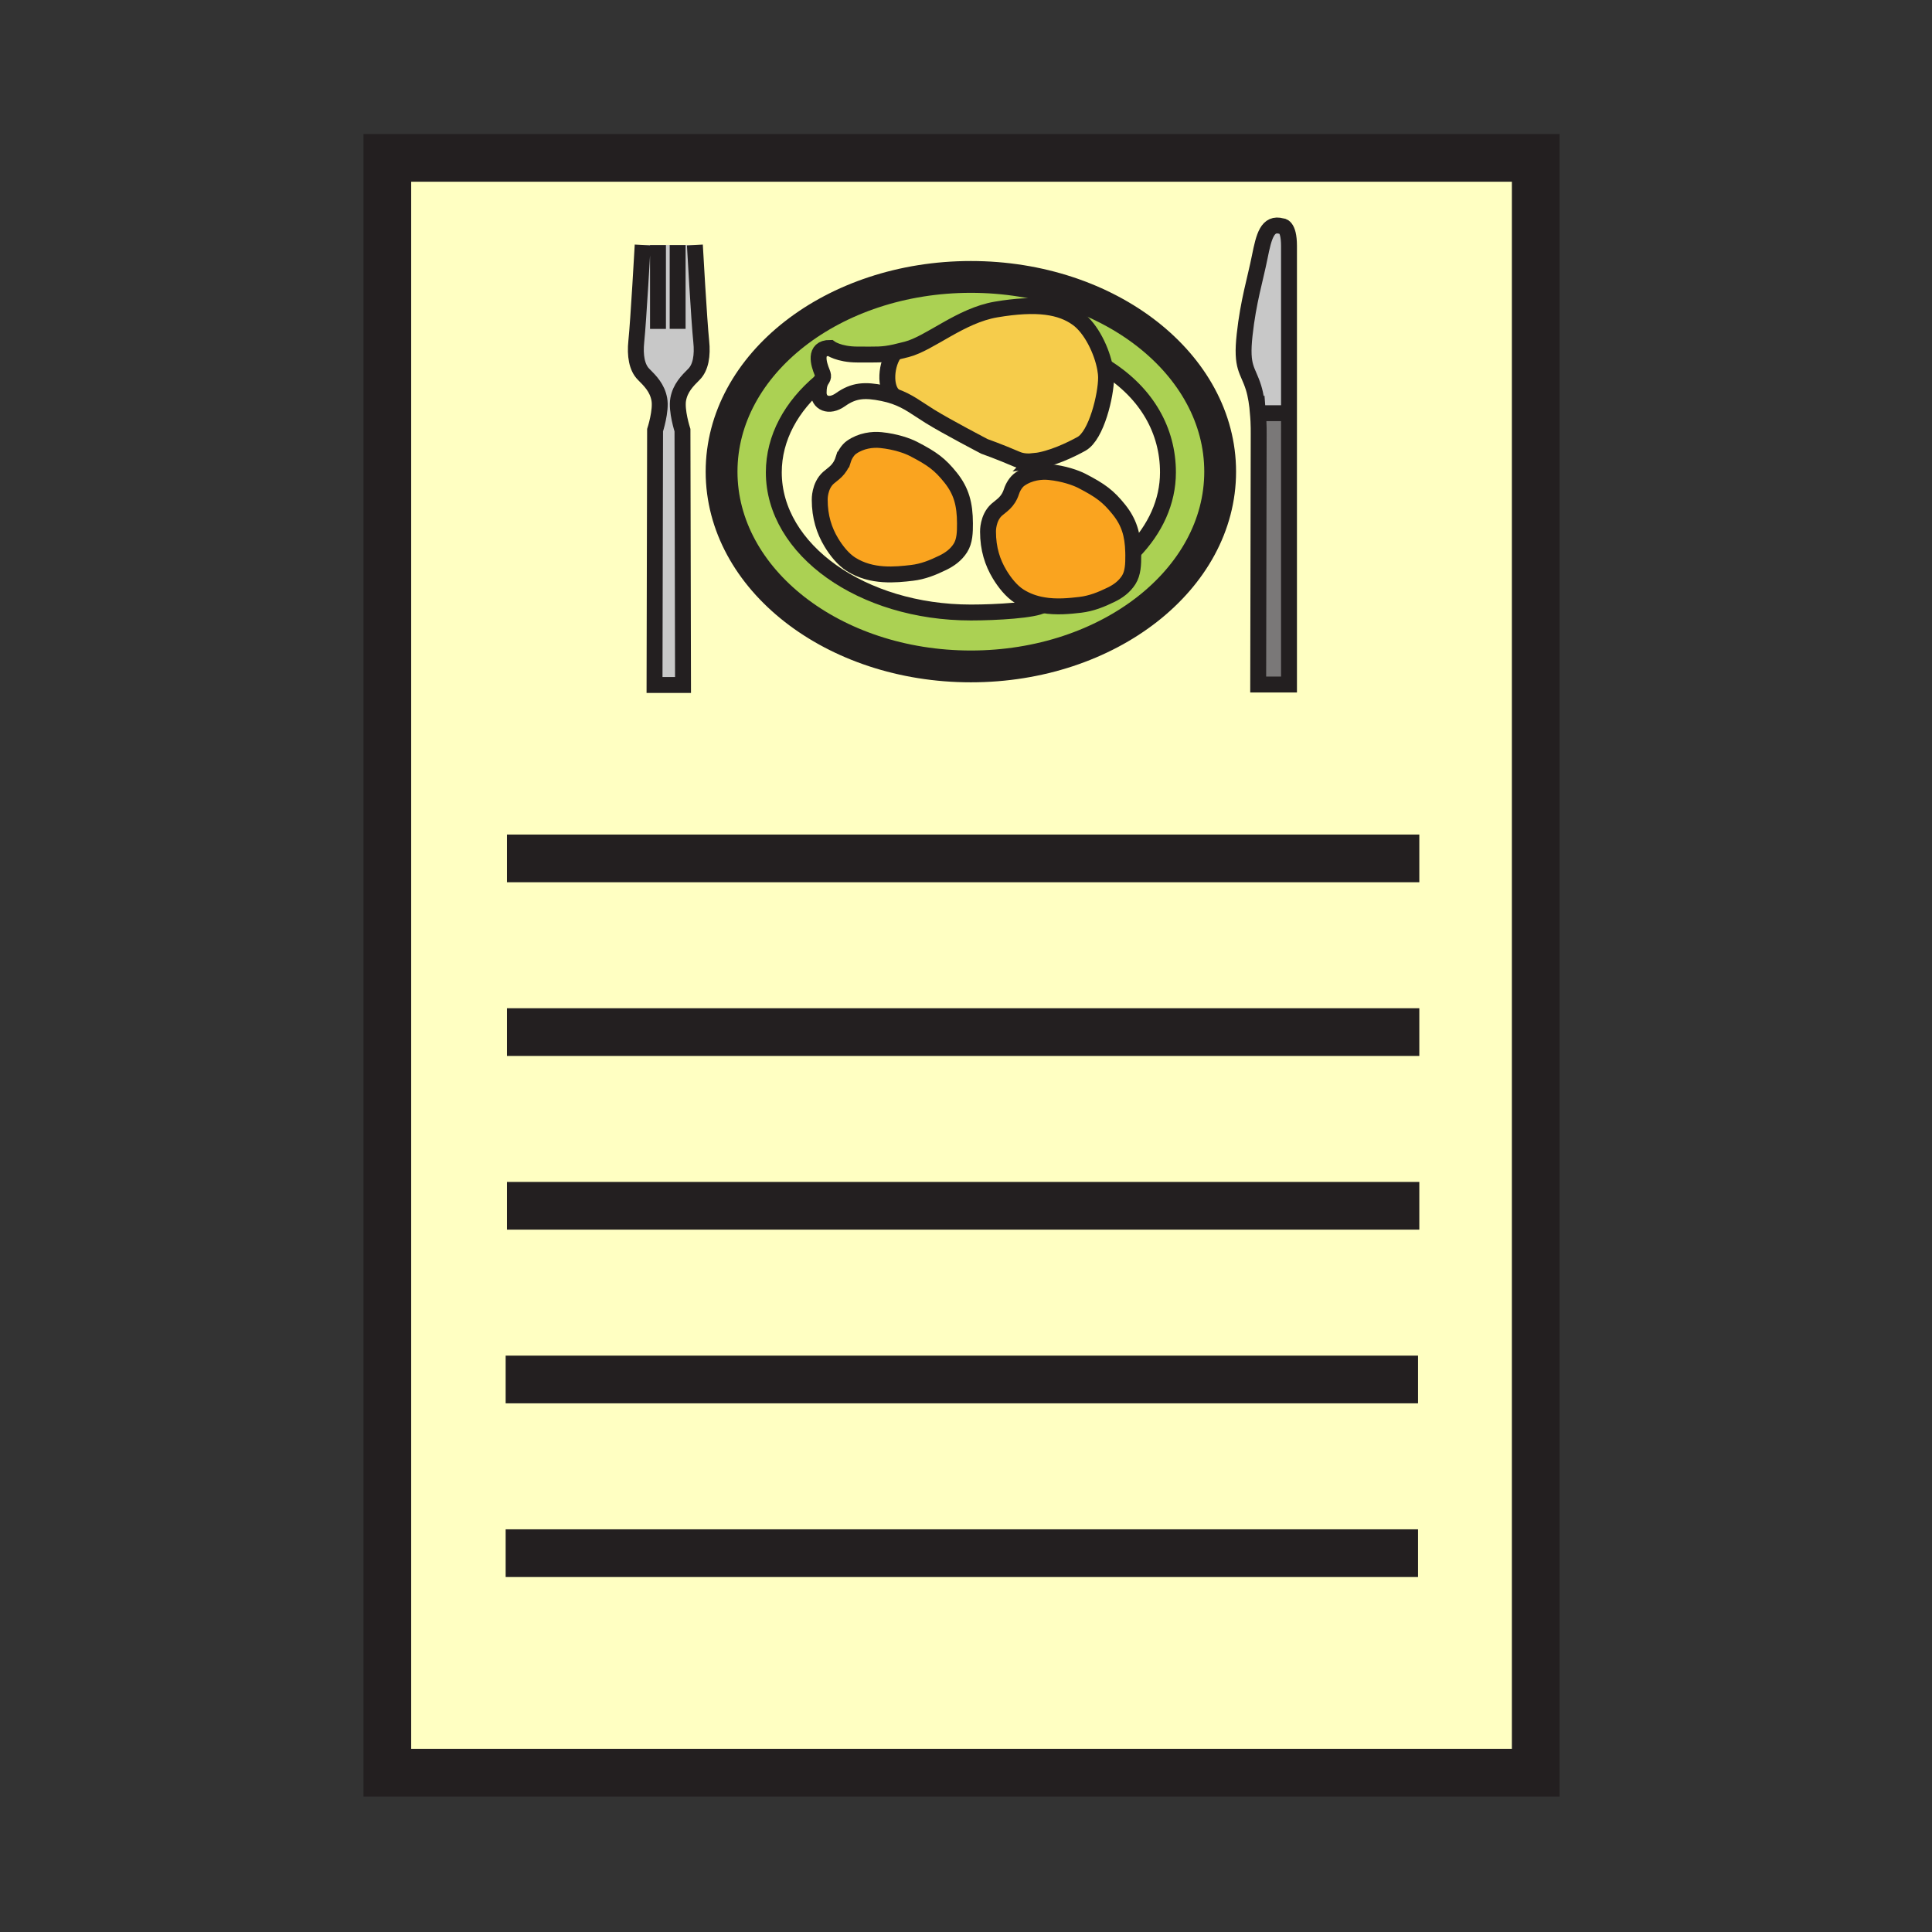 <svg xmlns="http://www.w3.org/2000/svg" width="850.394" height="850.394" viewBox="0 0 850.394 850.394" overflow="visible"><rect x="0" y="0" width="850.394" height="850.394" fill="#333333" stroke="none"/><path d="M455.16 202.97c7.47-.79 16.24-5.04 20.859-7.6 6.631-3.67 10.83-21.54 10.83-29.09 0-1.26-.149-2.68-.43-4.2l.75-.15c17.75 11.3 26.92 27.72 26.92 45.99 0 12.99-5.649 25.04-15.3 34.99-.2-7.66-1.85-13.09-6.29-18.63-4.67-5.82-8.04-8.35-16.39-12.66-2.591-1.32-7.82-3.21-14.301-3.86-1.76-.17-3.84-.13-6 .29l-.648-5.08z" fill="#ffffc2"/><path d="M486.42 162.08c.28 1.52.43 2.94.43 4.2 0 7.55-4.199 25.42-10.83 29.09-4.619 2.56-13.39 6.81-20.859 7.6-2.78.3-5.37.11-7.51-.81-7.9-3.4-14.341-5.67-14.341-5.67s-16.669-8.69-23.979-13.23c-5.79-3.59-9.56-6.7-15.53-8.78-4.88-3.56-3.79-14.68.24-19.46 1.42-.32 3.06-.72 5.06-1.24 10.23-2.64 23.69-14.91 39.34-17.55 18.1-3.06 28.52-1.32 35.829 3.97 6.09 4.41 10.76 14.32 12.15 21.88z" fill="#f6cc4b"/><path d="M394.04 155.02c-5.81 1.28-7.91 1.03-16.59 1.03-8.32 0-12.14-2.91-12.14-2.91-7.16-.01-4.97 7.06-3.44 10.75.99 2.35.08 2.51-.69 4.14-12.84 10.75-20.58 24.68-20.58 39.89 0 34.06 38.83 61.68 86.74 61.68 11.391 0 28.09-1.03 31.65-3.26 6.05 1.06 11.97.4 16.5-.12 4.83-.57 9.14-2.28 13.67-4.5 2.89-1.42 5.64-3.34 7.63-6.42 1.96-3.08 2.04-7.03 2.03-10.89 0-.51-.011-1.01-.03-1.5 9.65-9.95 15.3-22 15.3-34.99 0-18.27-9.17-34.69-26.92-45.99l-.75.15c-1.39-7.56-6.06-17.47-12.15-21.88-7.31-5.29-17.729-7.03-35.829-3.97-15.65 2.64-29.11 14.91-39.34 17.55-2.001.52-3.641.92-5.061 1.24zm33.3-33.13c60.601 0 109.73 38.37 109.73 85.72 0 47.33-49.13 85.72-109.73 85.72s-109.73-38.39-109.73-85.72c0-47.35 49.13-85.72 109.73-85.72z" fill="#abd153"/><path d="M394.04 155.02c-4.03 4.78-5.12 15.9-.24 19.46-1.57-.55-3.29-1.03-5.24-1.42-7.8-1.58-12.72-1.33-18.57 2.83-5.28 3.75-9.65 1.32-9.65-3.03 0-2.52.4-3.91.84-4.83.77-1.63 1.68-1.79.69-4.14-1.53-3.69-3.72-10.76 3.44-10.75 0 0 3.82 2.91 12.14 2.91 8.68 0 10.78.25 16.59-1.03z" fill="#ffffc2"/><path d="M498.79 242.91c.02.49.03.99.03 1.5.01 3.86-.07 7.81-2.03 10.89-1.99 3.08-4.74 5-7.63 6.42-4.53 2.22-8.84 3.93-13.67 4.5-4.53.52-10.45 1.18-16.5.12-3.48-.61-7.01-1.79-10.34-3.9-3.48-2.2-6.48-6.03-8.65-9.63-3.13-5.19-5.11-11.23-5.11-18.8 0 0-.189-6.02 3.811-9.63 1.979-1.79 4.979-3.25 6.52-8.04.7-2.15 2.101-4.29 3.641-5.37 2.21-1.56 4.63-2.46 6.949-2.92 2.16-.42 4.24-.46 6-.29 6.48.65 11.71 2.54 14.301 3.86 8.35 4.31 11.72 6.84 16.39 12.66 4.438 5.54 6.088 10.97 6.288 18.63zM424.74 230.36c.01 3.86-.06 7.8-2.03 10.88-1.98 3.09-4.75 5-7.63 6.42-4.53 2.22-8.84 3.94-13.67 4.5-7.12.83-17.73 2-26.83-3.78-3.48-2.2-6.49-6.03-8.66-9.62-3.13-5.2-5.11-11.24-5.11-18.81 0 0-.19-6.01 3.81-9.62 1.99-1.8 4.98-3.25 6.53-8.04.69-2.16 2.1-4.3 3.63-5.38 4.26-3.01 9.29-3.57 12.95-3.2 6.48.64 11.71 2.53 14.3 3.86 8.36 4.31 11.73 6.83 16.39 12.65 4.72 5.9 6.3 11.68 6.32 20.14z" fill="#faa41f"/><path d="M553.7 181.87c.41 5.04.33 9.17.33 9.17l-.22 110.26h13.561V181.87v-73.59c0-9.19-3.21-8.73-3.21-8.73-6.29-1.75-7.83 4.37-9.67 13.56-1.95 9.8-5.05 19.54-6.65 34.26-1.62 14.71 1.38 15.17 3.9 23.21 1.069 3.4 1.649 7.59 1.959 11.29zM675.97 69.49v710.77H170.49V69.49h505.48zm-138.9 138.12c0-47.35-49.13-85.72-109.73-85.72s-109.73 38.37-109.73 85.72c0 47.33 49.13 85.72 109.73 85.72s109.73-38.39 109.73-85.72zm-231.6-42.88c2.96-2.96 3.84-8.25 3.19-14.42-.96-9.17-2.8-42.47-2.8-42.47h-22.98s-1.85 33.3-2.81 42.47c-.64 6.17.24 11.46 3.2 14.42s6 6 6.93 10.99c.94 4.99-1.86 13.64-1.86 13.64l-.24 112.14h12.54l-.24-112.14s-2.8-8.65-1.87-13.64c.94-4.99 3.98-8.03 6.94-10.99z" fill="#ffffc2"/><path d="M447.65 202.16c2.14.92 4.729 1.11 7.51.81l.649 5.08c-2.319.46-4.739 1.36-6.949 2.92-1.54 1.08-2.94 3.22-3.641 5.37-1.54 4.79-4.54 6.25-6.52 8.04-4 3.61-3.811 9.63-3.811 9.63 0 7.57 1.98 13.61 5.11 18.8 2.17 3.6 5.17 7.43 8.65 9.63 3.33 2.11 6.859 3.29 10.34 3.9-3.561 2.23-20.26 3.26-31.65 3.26-47.91 0-86.74-27.62-86.74-61.68 0-15.21 7.74-29.14 20.58-39.89-.44.92-.84 2.31-.84 4.83 0 4.35 4.37 6.78 9.65 3.03 5.85-4.16 10.77-4.41 18.57-2.83 1.95.39 3.67.87 5.24 1.42 5.97 2.08 9.74 5.19 15.53 8.78 7.31 4.54 23.979 13.23 23.979 13.23s6.443 2.27 14.343 5.67zm-24.94 39.08c1.97-3.08 2.04-7.02 2.03-10.88-.02-8.46-1.6-14.24-6.32-20.14-4.66-5.82-8.03-8.34-16.39-12.65-2.59-1.33-7.82-3.22-14.3-3.86-3.66-.37-8.69.19-12.95 3.2-1.53 1.08-2.94 3.22-3.63 5.38-1.55 4.79-4.54 6.24-6.53 8.04-4 3.61-3.81 9.62-3.81 9.62 0 7.57 1.98 13.61 5.11 18.81 2.17 3.59 5.18 7.42 8.66 9.62 9.1 5.78 19.71 4.61 26.83 3.78 4.83-.56 9.14-2.28 13.67-4.5 2.88-1.42 5.65-3.33 7.63-6.42z" fill="#ffffc2"/><path d="M567.37 181.87V301.3h-13.56l.221-110.26s.08-4.13-.33-9.17h13.669z" fill="#7a7878"/><path d="M282.88 107.84h22.98s1.84 33.3 2.8 42.47c.65 6.17-.23 11.46-3.19 14.42-2.96 2.96-6 6-6.94 10.99-.93 4.99 1.87 13.64 1.87 13.64l.24 112.14H288.1l.24-112.14s2.8-8.65 1.86-13.64c-.93-4.99-3.97-8.03-6.93-10.99s-3.84-8.25-3.2-14.42c.96-9.17 2.81-42.47 2.81-42.47zM567.37 108.28v73.59H553.7c-.311-3.7-.891-7.89-1.96-11.29-2.521-8.04-5.521-8.5-3.9-23.21 1.601-14.72 4.7-24.46 6.65-34.26 1.84-9.19 3.38-15.31 9.67-13.56 0 0 3.21-.46 3.21 8.73z" fill="#c8c8c8"/><g fill="none" stroke="#231f20"><path stroke-width="21" d="M170.49 69.49h505.479v710.77H170.49zM223.14 377.83h401.59M223.14 454.28h401.59M223.14 530.74h401.59M222.57 607.19h401.6M222.57 683.65h401.6"/><path d="M305.86 107.84s1.84 33.3 2.8 42.47c.65 6.17-.23 11.46-3.19 14.42-2.96 2.96-6 6-6.94 10.99-.93 4.99 1.87 13.64 1.87 13.64l.24 112.14H288.1l.24-112.14s2.8-8.65 1.86-13.64c-.93-4.99-3.97-8.03-6.93-10.99s-3.84-8.25-3.2-14.42c.96-9.17 2.81-42.47 2.81-42.47M289.62 107.88v36.9M298.27 107.88v36.86M553.7 181.87c.41 5.04.33 9.17.33 9.17l-.22 110.26h13.561V181.87v-73.59c0-9.19-3.21-8.73-3.21-8.73-6.29-1.75-7.83 4.37-9.67 13.56-1.95 9.8-5.05 19.54-6.65 34.26-1.62 14.71 1.38 15.17 3.9 23.21 1.069 3.4 1.649 7.59 1.959 11.29zM553.69 181.87h13.68" stroke-width="7"/><path d="M537.07 207.61c0 47.33-49.13 85.72-109.73 85.72s-109.73-38.39-109.73-85.72c0-47.35 49.13-85.72 109.73-85.72s109.73 38.37 109.73 85.72z" stroke-width="14"/><path d="M487.17 161.93c17.75 11.3 26.92 27.72 26.92 45.99 0 12.99-5.649 25.04-15.3 34.99-.11.13-.23.25-.35.37M459.68 265.45c0 .32-.239.62-.689.89-3.561 2.23-20.26 3.26-31.65 3.26-47.91 0-86.74-27.62-86.74-61.68 0-15.21 7.74-29.14 20.58-39.89" stroke-width="7"/><path d="M455.16 202.97c-2.78.3-5.37.11-7.51-.81-7.9-3.4-14.341-5.67-14.341-5.67s-16.669-8.69-23.979-13.23c-5.79-3.59-9.56-6.7-15.53-8.78-1.57-.55-3.29-1.03-5.24-1.42-7.8-1.58-12.72-1.33-18.57 2.83-5.28 3.75-9.65 1.32-9.65-3.03 0-2.52.4-3.91.84-4.83.77-1.63 1.68-1.79.69-4.14-1.53-3.69-3.72-10.76 3.44-10.75 0 0 3.82 2.91 12.14 2.91 8.68 0 10.78.25 16.59-1.03 1.42-.32 3.06-.72 5.06-1.24 10.23-2.64 23.69-14.91 39.34-17.55 18.1-3.06 28.52-1.32 35.829 3.97 6.091 4.41 10.761 14.32 12.15 21.88.28 1.52.43 2.94.43 4.2 0 7.55-4.199 25.42-10.83 29.09-4.619 2.56-13.389 6.81-20.859 7.6z" stroke-width="7"/><path d="M393.8 174.48c-4.88-3.56-3.79-14.68.24-19.46.02-.04.05-.07.08-.1M371.15 202.29c.69-2.16 2.1-4.3 3.63-5.38 4.26-3.01 9.29-3.57 12.95-3.2 6.48.64 11.71 2.53 14.3 3.86 8.36 4.31 11.73 6.83 16.39 12.65 4.72 5.9 6.3 11.68 6.32 20.14.01 3.86-.06 7.8-2.03 10.88-1.98 3.09-4.75 5-7.63 6.42-4.53 2.22-8.84 3.94-13.67 4.5-7.12.83-17.73 2-26.83-3.78-3.48-2.2-6.49-6.03-8.66-9.62-3.13-5.2-5.11-11.24-5.11-18.81 0 0-.19-6.01 3.81-9.62 1.99-1.8 4.98-3.25 6.53-8.04zM458.99 266.34c-3.48-.61-7.01-1.79-10.34-3.9-3.48-2.2-6.48-6.03-8.65-9.63-3.13-5.19-5.11-11.23-5.11-18.8 0 0-.189-6.02 3.811-9.63 1.979-1.79 4.979-3.25 6.52-8.04.7-2.15 2.101-4.29 3.641-5.37 2.21-1.56 4.63-2.46 6.949-2.92 2.16-.42 4.24-.46 6-.29 6.48.65 11.71 2.54 14.301 3.86 8.35 4.31 11.72 6.84 16.39 12.66 4.44 5.54 6.09 10.97 6.29 18.63.02.49.03.99.03 1.5.01 3.86-.07 7.81-2.03 10.89-1.99 3.08-4.74 5-7.63 6.42-4.53 2.22-8.84 3.93-13.67 4.5-4.532.52-10.452 1.18-16.502.12z" stroke-width="7"/></g><path fill="none" d="M0 0h850.394v850.394H0z"/></svg>